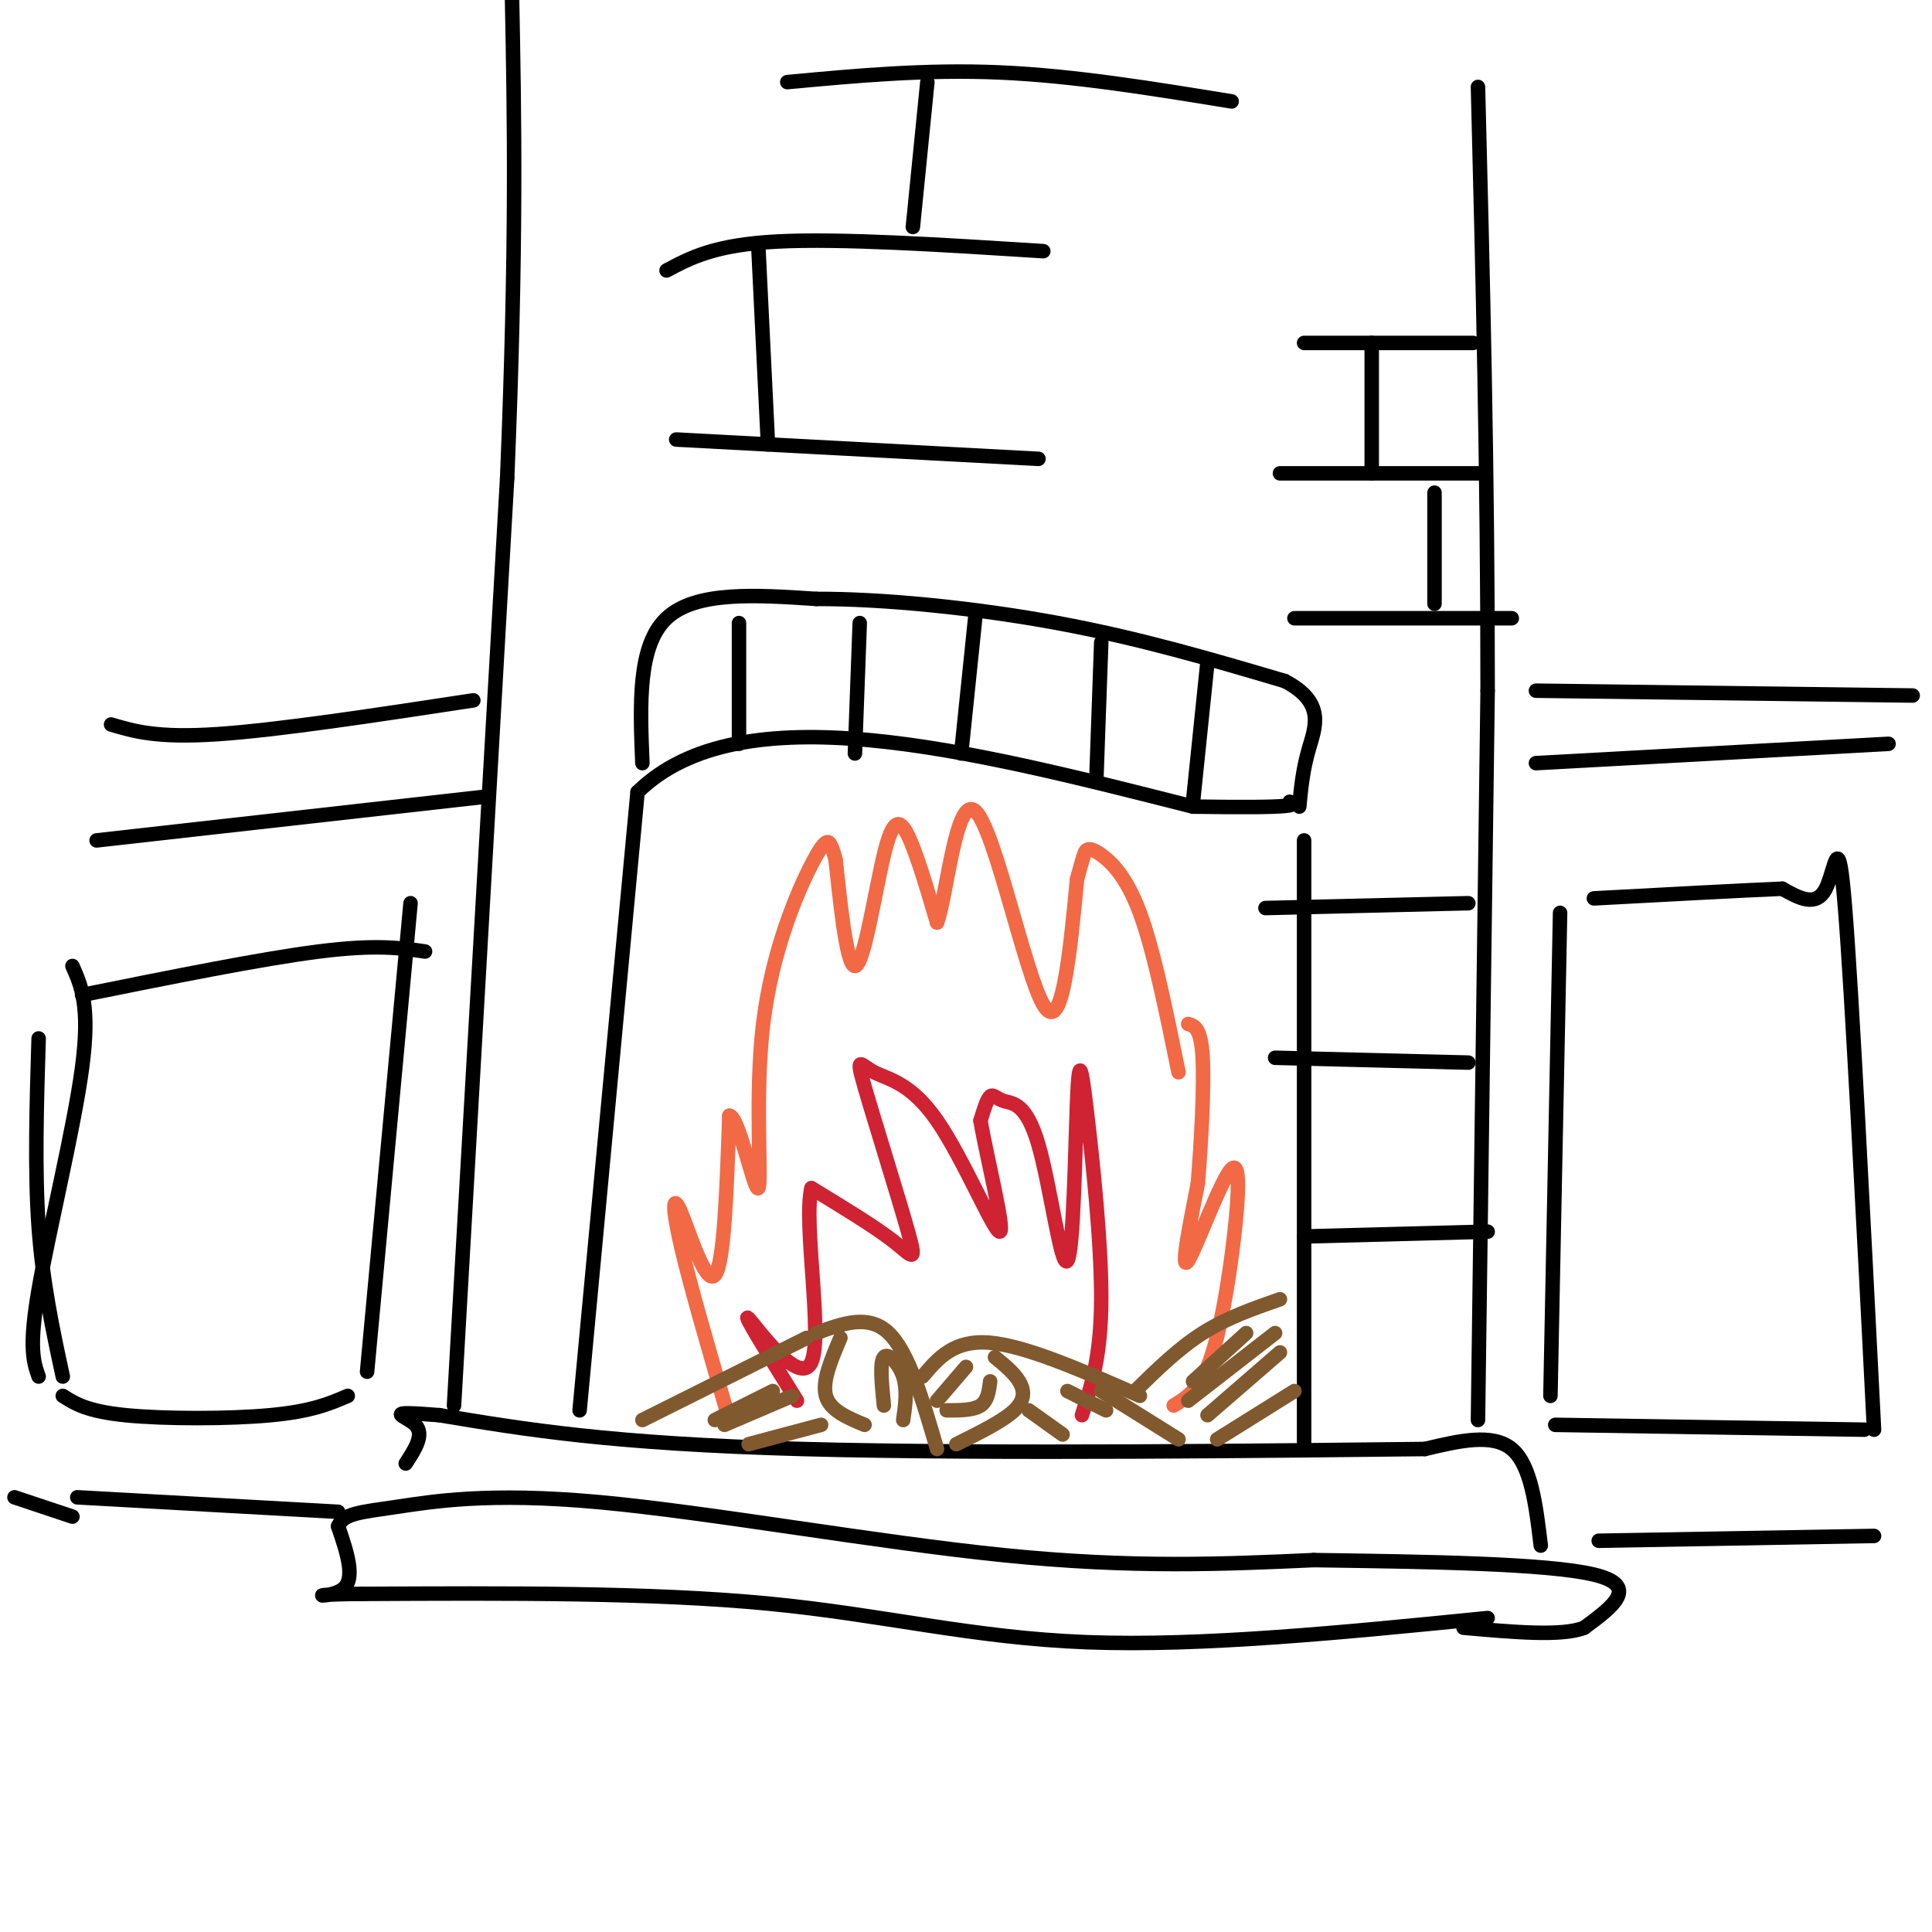 <svg viewBox='0 0 400 400' version='1.1' xmlns='http://www.w3.org/2000/svg' xmlns:xlink='http://www.w3.org/1999/xlink'><g fill='none' stroke='rgb(0,0,0)' stroke-width='3' stroke-linecap='round' stroke-linejoin='round'><path d='M308,335c-29.578,2.956 -59.156,5.911 -83,5c-23.844,-0.911 -41.956,-5.689 -66,-8c-24.044,-2.311 -54.022,-2.156 -84,-2'/><path d='M75,330c-13.911,0.044 -6.689,1.156 -4,-1c2.689,-2.156 0.844,-7.578 -1,-13'/><path d='M70,316c1.153,-2.684 4.536,-2.895 12,-4c7.464,-1.105 19.010,-3.105 42,-1c22.990,2.105 57.426,8.316 84,11c26.574,2.684 45.287,1.842 64,1'/><path d='M272,323c22.933,0.333 48.267,0.667 58,3c9.733,2.333 3.867,6.667 -2,11'/><path d='M328,337c-4.500,1.833 -14.750,0.917 -25,0'/><path d='M319,320c-1.000,-8.333 -2.000,-16.667 -6,-20c-4.000,-3.333 -11.000,-1.667 -18,0'/><path d='M295,300c-28.133,0.311 -89.467,1.089 -129,0c-39.533,-1.089 -57.267,-4.044 -75,-7'/><path d='M91,293c-12.689,-1.000 -6.911,0.000 -5,2c1.911,2.000 -0.044,5.000 -2,8'/><path d='M270,299c0.000,0.000 0.000,-125.000 0,-125'/><path d='M120,292c0.000,0.000 12.000,-128.000 12,-128'/><path d='M132,164c21.167,-20.833 68.083,-8.917 115,3'/><path d='M247,167c22.500,0.333 21.250,-0.333 20,-1'/><path d='M306,294c0.000,0.000 2.000,-151.000 2,-151'/><path d='M308,143c0.000,-46.000 -1.000,-85.500 -2,-125'/><path d='M94,291c0.000,0.000 11.000,-192.000 11,-192'/><path d='M105,99c2.000,-48.667 1.500,-74.333 1,-100'/><path d='M133,158c-0.500,-12.167 -1.000,-24.333 5,-30c6.000,-5.667 18.500,-4.833 31,-4'/><path d='M169,124c13.844,-0.044 32.956,1.844 50,5c17.044,3.156 32.022,7.578 47,12'/><path d='M266,141c8.511,4.444 6.289,9.556 5,14c-1.289,4.444 -1.644,8.222 -2,12'/><path d='M250,137c0.000,0.000 -3.000,29.000 -3,29'/><path d='M228,133c0.000,0.000 -1.000,28.000 -1,28'/><path d='M202,127c0.000,0.000 -3.000,29.000 -3,29'/><path d='M178,129c0.000,0.000 -1.000,27.000 -1,27'/><path d='M153,129c0.000,0.000 0.000,25.000 0,25'/><path d='M216,52c-21.000,-1.333 -42.000,-2.667 -55,-2c-13.000,0.667 -18.000,3.333 -23,6'/><path d='M215,95c0.000,0.000 -75.000,-4.000 -75,-4'/><path d='M159,92c0.000,0.000 -2.000,-41.000 -2,-41'/><path d='M189,47c0.000,0.000 3.000,-30.000 3,-30'/><path d='M163,17c14.333,-1.333 28.667,-2.667 44,-2c15.333,0.667 31.667,3.333 48,6'/><path d='M308,255c0.000,0.000 -38.000,1.000 -38,1'/><path d='M304,220c0.000,0.000 -40.000,-1.000 -40,-1'/><path d='M304,187c0.000,0.000 -42.000,1.000 -42,1'/><path d='M313,128c0.000,0.000 -45.000,0.000 -45,0'/><path d='M306,98c0.000,0.000 -41.000,0.000 -41,0'/><path d='M305,71c0.000,0.000 -35.000,0.000 -35,0'/><path d='M284,98c0.000,0.000 0.000,-27.000 0,-27'/><path d='M297,125c0.000,0.000 0.000,-23.000 0,-23'/></g>
<g fill='none' stroke='rgb(242,105,70)' stroke-width='3' stroke-linecap='round' stroke-linejoin='round'><path d='M243,291c2.467,-1.499 4.935,-2.998 7,-8c2.065,-5.002 3.729,-13.506 5,-23c1.271,-9.494 2.150,-19.979 0,-18c-2.150,1.979 -7.329,16.423 -9,19c-1.671,2.577 0.164,-6.711 2,-16'/><path d='M248,245c0.667,-7.956 1.333,-19.844 1,-26c-0.333,-6.156 -1.667,-6.578 -3,-7'/><path d='M151,294c-4.036,-13.839 -8.071,-27.679 -10,-36c-1.929,-8.321 -1.750,-11.125 0,-7c1.750,4.125 5.071,15.179 7,13c1.929,-2.179 2.464,-17.589 3,-33'/><path d='M151,231c1.909,-0.161 5.180,15.938 6,15c0.820,-0.938 -0.811,-18.911 1,-34c1.811,-15.089 7.065,-27.293 10,-33c2.935,-5.707 3.553,-4.916 4,-4c0.447,0.916 0.724,1.958 1,3'/><path d='M173,178c0.758,6.719 2.152,22.018 4,22c1.848,-0.018 4.152,-15.351 6,-23c1.848,-7.649 3.242,-7.614 5,-4c1.758,3.614 3.879,10.807 6,18'/><path d='M194,191c1.988,-5.107 3.958,-26.875 8,-23c4.042,3.875 10.155,33.393 14,40c3.845,6.607 5.423,-9.696 7,-26'/><path d='M223,182c1.456,-5.356 1.596,-5.745 2,-6c0.404,-0.255 1.070,-0.376 3,1c1.930,1.376 5.123,4.250 8,12c2.877,7.750 5.439,20.375 8,33'/></g>
<g fill='none' stroke='rgb(207,34,51)' stroke-width='3' stroke-linecap='round' stroke-linejoin='round'><path d='M224,293c1.977,-6.103 3.953,-12.206 4,-24c0.047,-11.794 -1.836,-29.277 -3,-39c-1.164,-9.723 -1.610,-11.684 -2,-2c-0.390,9.684 -0.723,31.015 -2,33c-1.277,1.985 -3.497,-15.375 -6,-24c-2.503,-8.625 -5.289,-8.514 -7,-9c-1.711,-0.486 -2.346,-1.567 -3,-1c-0.654,0.567 -1.327,2.784 -2,5'/><path d='M203,232c1.193,7.237 5.176,22.829 4,23c-1.176,0.171 -7.512,-15.078 -13,-23c-5.488,-7.922 -10.128,-8.515 -13,-10c-2.872,-1.485 -3.976,-3.862 -2,3c1.976,6.862 7.032,22.963 9,30c1.968,7.037 0.848,5.011 -3,2c-3.848,-3.011 -10.424,-7.005 -17,-11'/><path d='M168,246c-1.738,7.179 2.417,30.625 0,36c-2.417,5.375 -11.405,-7.321 -13,-9c-1.595,-1.679 4.202,7.661 10,17'/></g>
<g fill='none' stroke='rgb(129,89,47)' stroke-width='3' stroke-linecap='round' stroke-linejoin='round'><path d='M133,294c0.000,0.000 34.000,-17.000 34,-17'/><path d='M169,276c5.417,-2.000 10.833,-4.000 15,0c4.167,4.000 7.083,14.000 10,24'/><path d='M191,285c3.250,-3.833 6.500,-7.667 14,-7c7.500,0.667 19.250,5.833 31,11'/><path d='M228,288c0.000,0.000 16.000,10.000 16,10'/><path d='M235,288c4.500,-4.417 9.000,-8.833 14,-12c5.000,-3.167 10.500,-5.083 16,-7'/><path d='M206,281c1.956,1.600 3.911,3.200 5,5c1.089,1.800 1.311,3.800 -1,6c-2.311,2.200 -7.156,4.600 -12,7'/><path d='M205,286c-0.250,2.000 -0.500,4.000 -2,5c-1.500,1.000 -4.250,1.000 -7,1'/><path d='M200,283c0.000,0.000 -6.000,7.000 -6,7'/><path d='M220,297c0.000,0.000 -7.000,-5.000 -7,-5'/><path d='M229,292c0.000,0.000 -8.000,-4.000 -8,-4'/><path d='M268,288c0.000,0.000 -16.000,10.000 -16,10'/><path d='M265,280c0.000,0.000 -15.000,13.000 -15,13'/><path d='M264,276c0.000,0.000 -18.000,14.000 -18,14'/><path d='M258,276c0.000,0.000 -11.000,10.000 -11,10'/><path d='M174,277c-1.917,4.500 -3.833,9.000 -3,12c0.833,3.000 4.417,4.500 8,6'/><path d='M170,295c0.000,0.000 -15.000,4.000 -15,4'/><path d='M164,289c0.000,0.000 -14.000,6.000 -14,6'/><path d='M160,288c0.000,0.000 -12.000,6.000 -12,6'/><path d='M187,294c0.444,-3.133 0.889,-6.267 0,-9c-0.889,-2.733 -3.111,-5.067 -4,-4c-0.889,1.067 -0.444,5.533 0,10'/></g>
<g fill='none' stroke='rgb(0,0,0)' stroke-width='3' stroke-linecap='round' stroke-linejoin='round'><path d='M98,145c-20.250,3.083 -40.500,6.167 -53,7c-12.500,0.833 -17.250,-0.583 -22,-2'/><path d='M318,143c0.000,0.000 78.000,1.000 78,1'/><path d='M318,158c0.000,0.000 73.000,-4.000 73,-4'/><path d='M100,165c0.000,0.000 -80.000,9.000 -80,9'/><path d='M323,189c0.000,0.000 -2.000,100.000 -2,100'/><path d='M322,295c0.000,0.000 64.000,1.000 64,1'/><path d='M388,296c-2.289,-45.156 -4.578,-90.311 -6,-108c-1.422,-17.689 -1.978,-7.911 -4,-4c-2.022,3.911 -5.511,1.956 -9,0'/><path d='M369,184c-8.000,0.333 -23.500,1.167 -39,2'/><path d='M331,319c0.000,0.000 57.000,-1.000 57,-1'/><path d='M85,187c0.000,0.000 -9.000,97.000 -9,97'/><path d='M72,289c-3.711,1.600 -7.422,3.200 -16,4c-8.578,0.800 -22.022,0.800 -30,0c-7.978,-0.800 -10.489,-2.400 -13,-4'/><path d='M88,197c-5.083,-0.750 -10.167,-1.500 -22,0c-11.833,1.500 -30.417,5.250 -49,9'/><path d='M8,215c-0.417,13.667 -0.833,27.333 0,39c0.833,11.667 2.917,21.333 5,31'/><path d='M8,285c-1.044,-2.956 -2.089,-5.911 0,-18c2.089,-12.089 7.311,-33.311 9,-46c1.689,-12.689 -0.156,-16.844 -2,-21'/><path d='M70,313c0.000,0.000 -54.000,-3.000 -54,-3'/><path d='M15,314c0.000,0.000 -12.000,-4.000 -12,-4'/></g>
</svg>